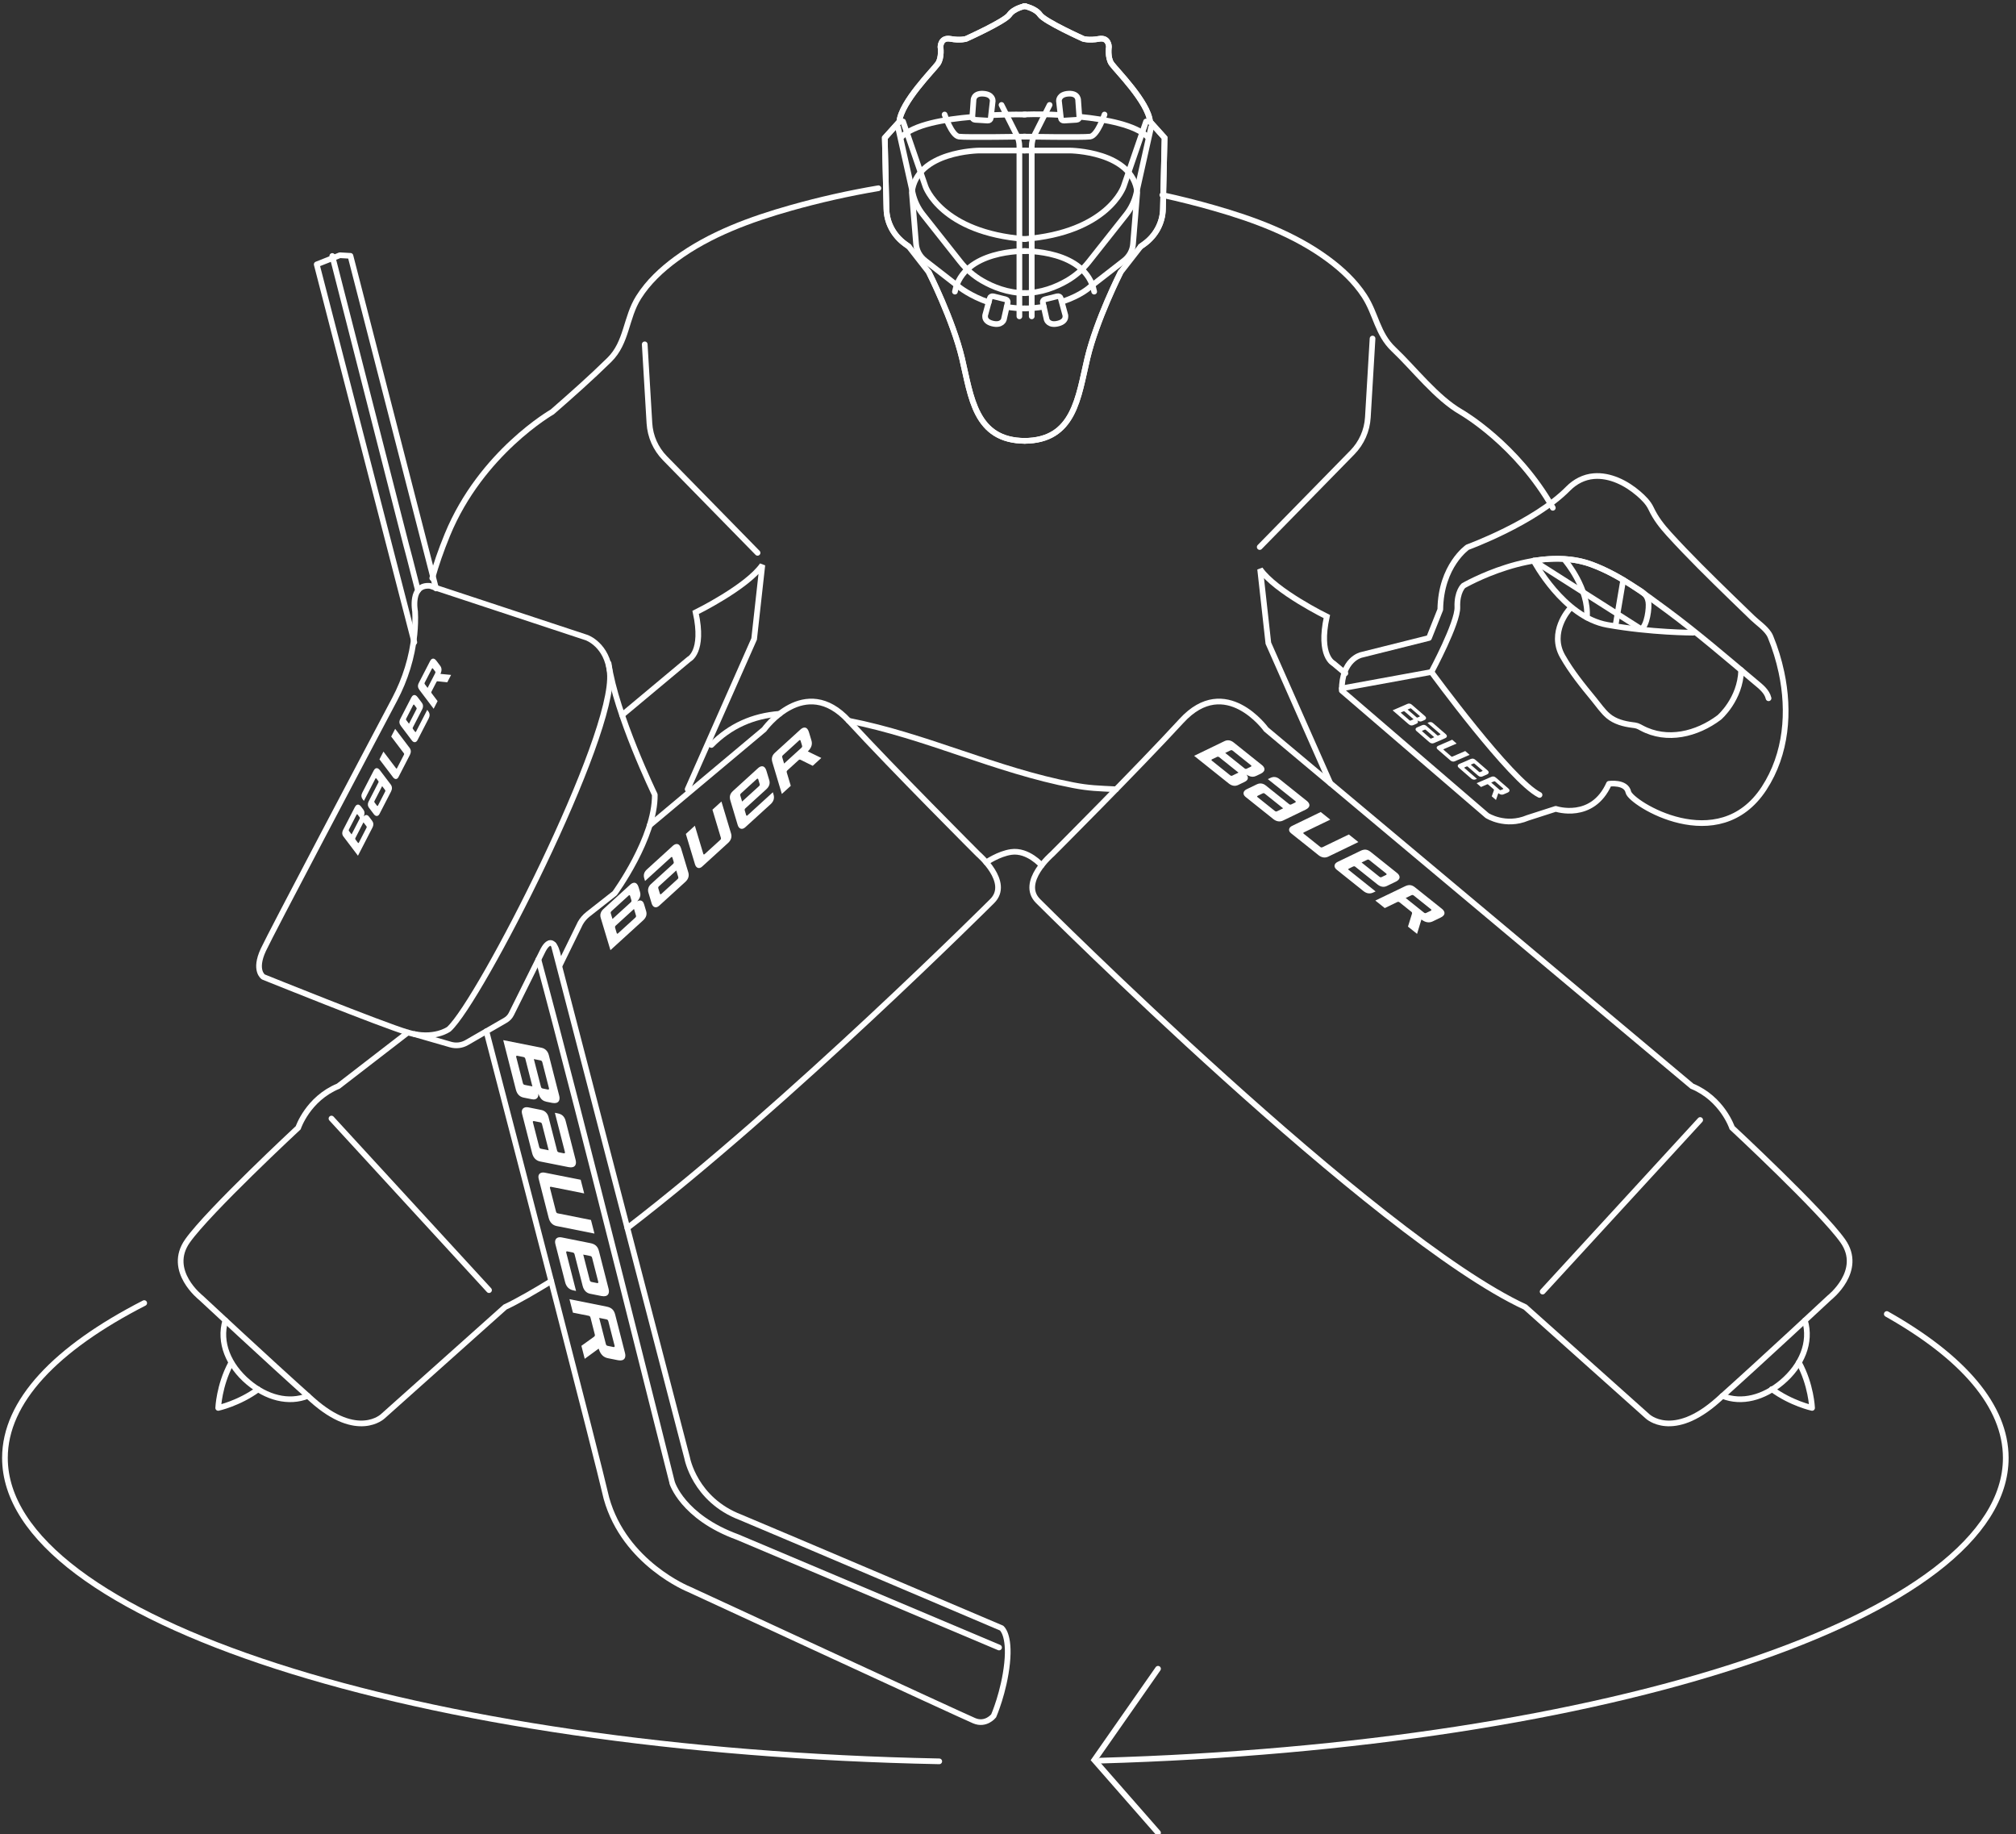 <?xml version="1.0" encoding="UTF-8"?>
<svg width="266px" height="242px" viewBox="0 0 266 242" version="1.1" xmlns="http://www.w3.org/2000/svg" xmlns:xlink="http://www.w3.org/1999/xlink">
    <rect x="0" y="0" width="266" height="242" fill="#333333" stroke="none"/>
    <!-- Generator: Sketch 53.2 (72643) - https://sketchapp.com -->
    <title>Goalie-Icon</title>
    <desc>Created with Sketch.</desc>
    <g id="Page-1" stroke="none" stroke-width="1" fill="none" fill-rule="evenodd">
        <g id="Goalie-Icon">
            <g id="Group-173">
                <path d="M135.132,58.161 C141.77,58.161 142.267,52.343 143.474,47.27 C144.681,42.197 147.856,35.917 147.856,35.917 L150.502,32.523 L150.963,32.193 C152.487,31.099 153.402,29.399 153.444,27.581 L153.661,18.182 L151.744,16.052 C151.496,13.448 147.236,9.22 146.668,8.408 C146.101,7.596 146.314,6.176 146.314,6.176 C146.314,6.176 146.314,4.89 145,5.127 C143.687,5.364 142.942,5.127 142.942,5.127 C142.942,5.127 137.83,2.828 137.227,1.948 C136.623,1.069 135.132,0.798 135.132,0.798 L135.275,0.798 C135.275,0.798 133.783,1.069 133.18,1.948 C132.576,2.828 127.465,5.127 127.465,5.127 C127.465,5.127 126.72,5.364 125.406,5.127 C124.093,4.89 124.093,6.176 124.093,6.176 C124.093,6.176 124.306,7.596 123.737,8.408 C123.17,9.22 118.91,13.448 118.662,16.052 L116.745,18.182 L116.962,27.581 C117.004,29.399 117.919,31.099 119.444,32.193 L119.904,32.523 L122.551,35.917 C122.551,35.917 125.726,42.197 126.933,47.27 C128.14,52.343 128.636,58.161 135.275,58.161" id="Stroke-1" stroke="#FFFFFF" stroke-width="0.75" stroke-linecap="round" stroke-linejoin="round"></path>
                <path d="M124.636,15.11 C124.636,15.11 125.567,17.896 126.531,18.023 C127.493,18.15 135.269,18.023 135.269,18.023" id="Stroke-3" stroke="#FFFFFF" stroke-width="0.75" stroke-linecap="round"></path>
                <path d="M128.293,15.423 C124.565,15.745 120.616,16.406 118.921,18.086" id="Stroke-5" stroke="#FFFFFF" stroke-width="0.75" stroke-linecap="round"></path>
                <path d="M135.268,15.11 C135.268,15.11 133.388,15.065 130.874,15.188" id="Stroke-7" stroke="#FFFFFF" stroke-width="0.75" stroke-linecap="round"></path>
                <path d="M119.153,16.028 L122.111,24.608 C122.111,24.608 124.171,30.686 135.268,31.541" id="Stroke-9" stroke="#FFFFFF" stroke-width="0.75" stroke-linecap="round" stroke-linejoin="round"></path>
                <path d="M132.829,40.486 C133.589,40.614 134.404,40.69 135.268,40.69" id="Stroke-11" stroke="#FFFFFF" stroke-width="0.75" stroke-linecap="round"></path>
                <path d="M135.268,19.859 L129.221,19.859 C129.221,19.859 120.914,19.922 120.316,25.399 L120.872,32.2 C120.941,33.053 121.374,33.841 122.071,34.382 L126.563,37.873 C126.563,37.873 128.008,39.051 130.45,39.884" id="Stroke-13" stroke="#FFFFFF" stroke-width="0.75" stroke-linecap="round"></path>
                <path d="M118.489,16.788 L120.436,25.501 C120.664,26.518 121.122,27.476 121.779,28.306 L126.714,34.544 C127.502,35.541 128.476,36.392 129.595,37.038 C130.984,37.841 132.969,38.664 135.268,38.664" id="Stroke-15" stroke="#FFFFFF" stroke-width="0.75" stroke-linecap="round"></path>
                <path d="M135.268,33.124 C135.268,33.124 127.094,32.902 125.997,38.474" id="Stroke-17" stroke="#FFFFFF" stroke-width="0.75" stroke-linecap="round"></path>
                <path d="M145.734,15.11 C145.734,15.11 144.803,17.896 143.84,18.023 C142.877,18.15 135.102,18.023 135.102,18.023" id="Stroke-19" stroke="#FFFFFF" stroke-width="0.75" stroke-linecap="round"></path>
                <path d="M142.417,15.399 C145.984,15.749 149.846,16.497 151.449,18.086" id="Stroke-21" stroke="#FFFFFF" stroke-width="0.75" stroke-linecap="round"></path>
                <path d="M135.102,15.11 C135.102,15.11 136.926,14.999 139.721,15.16" id="Stroke-23" stroke="#FFFFFF" stroke-width="0.75" stroke-linecap="round"></path>
                <path d="M151.217,16.028 L148.26,24.608 C148.26,24.608 146.199,30.686 135.103,31.541" id="Stroke-25" stroke="#FFFFFF" stroke-width="0.75" stroke-linecap="round" stroke-linejoin="round"></path>
                <path d="M137.717,40.456 C136.908,40.602 136.033,40.69 135.103,40.69" id="Stroke-27" stroke="#FFFFFF" stroke-width="0.75" stroke-linecap="round"></path>
                <path d="M135.102,19.859 L141.149,19.859 C141.149,19.859 149.456,19.922 150.053,25.399 L149.498,32.2 C149.428,33.053 148.995,33.841 148.299,34.382 L143.807,37.873 C143.807,37.873 142.706,38.929 140.263,39.762" id="Stroke-29" stroke="#FFFFFF" stroke-width="0.75" stroke-linecap="round"></path>
                <path d="M151.881,16.788 L149.934,25.501 C149.706,26.518 149.248,27.476 148.592,28.306 L143.656,34.544 C142.868,35.541 141.894,36.392 140.775,37.038 C139.386,37.841 137.402,38.664 135.103,38.664" id="Stroke-31" stroke="#FFFFFF" stroke-width="0.75" stroke-linecap="round"></path>
                <path d="M135.102,33.124 C135.102,33.124 143.275,32.902 144.372,38.474" id="Stroke-33" stroke="#FFFFFF" stroke-width="0.75" stroke-linecap="round"></path>
                <path d="M132.145,13.844 L134.142,17.811 C134.38,18.284 134.503,18.8 134.503,19.325 L134.503,41.736" id="Stroke-35" stroke="#FFFFFF" stroke-width="0.75" stroke-linecap="round"></path>
                <path d="M138.491,13.844 L136.493,17.811 C136.256,18.284 136.132,18.8 136.132,19.325 L136.132,41.736" id="Stroke-37" stroke="#FFFFFF" stroke-width="0.75" stroke-linecap="round"></path>
                <path d="M131.056,39.088 L132.685,39.493 C132.881,39.542 133.004,39.731 132.96,39.921 L132.452,42.166 C132.452,42.166 132.201,43.016 130.911,42.674 C129.621,42.333 130.041,41.391 130.041,41.391 L130.596,39.346 C130.649,39.153 130.856,39.038 131.056,39.088 Z" id="Stroke-39" stroke="#FFFFFF" stroke-width="0.75" stroke-linecap="round"></path>
                <path d="M139.498,39.088 L137.87,39.493 C137.673,39.542 137.551,39.731 137.594,39.921 L138.103,42.166 C138.103,42.166 138.354,43.016 139.644,42.674 C140.933,42.333 140.513,41.391 140.513,41.391 L139.958,39.346 C139.906,39.153 139.699,39.038 139.498,39.088 Z" id="Stroke-41" stroke="#FFFFFF" stroke-width="0.75" stroke-linecap="round"></path>
                <path d="M128.644,15.806 L130.323,15.91 C130.526,15.923 130.705,15.78 130.726,15.587 L130.985,13.303 C130.985,13.303 131.028,12.421 129.692,12.358 C128.356,12.296 128.442,13.315 128.442,13.315 L128.292,15.423 C128.278,15.621 128.436,15.793 128.644,15.806 Z" id="Stroke-43" stroke="#FFFFFF" stroke-width="0.75" stroke-linecap="round"></path>
                <path d="M142.062,15.806 L140.383,15.91 C140.179,15.923 140.001,15.78 139.98,15.587 L139.721,13.303 C139.721,13.303 139.678,12.421 141.014,12.358 C142.35,12.296 142.264,13.315 142.264,13.315 L142.414,15.423 C142.428,15.621 142.27,15.793 142.062,15.806 Z" id="Stroke-45" stroke="#FFFFFF" stroke-width="0.75" stroke-linecap="round"></path>
                <path d="M135.274,0.798 C135.274,0.798 133.783,1.069 133.179,1.948 C132.576,2.827 127.464,5.127 127.464,5.127 C127.464,5.127 126.719,5.364 125.406,5.127 C124.092,4.89 124.092,6.175 124.092,6.175 C124.092,6.175 124.305,7.596 123.737,8.408 C123.17,9.219 118.91,13.447 118.662,16.052 L116.745,18.182 L116.962,27.581 C117.003,29.399 117.919,31.098 119.443,32.193 L119.904,32.523" id="Stroke-47" stroke="#FFFFFF" stroke-width="0.75" stroke-linecap="round"></path>
                <path d="M122.551,35.917 C122.551,35.917 125.726,42.196 126.933,47.27 C128.14,52.343 128.636,58.161 135.275,58.161" id="Stroke-49" stroke="#FFFFFF" stroke-width="0.75" stroke-linecap="round"></path>
                <path d="M135.132,0.798 C135.132,0.798 136.623,1.069 137.227,1.948 C137.83,2.827 142.942,5.127 142.942,5.127 C142.942,5.127 143.687,5.364 145,5.127 C146.314,4.89 146.314,6.175 146.314,6.175 C146.314,6.175 146.101,7.596 146.668,8.408 C147.236,9.219 151.496,13.447 151.744,16.052 L153.661,18.182 L153.444,27.581 C153.402,29.399 152.487,31.098 150.963,32.193 L150.502,32.523" id="Stroke-51" stroke="#FFFFFF" stroke-width="0.75" stroke-linecap="round"></path>
                <path d="M147.855,35.917 C147.855,35.917 144.68,42.196 143.473,47.27 C142.266,52.343 141.769,58.161 135.131,58.161" id="Stroke-53" stroke="#FFFFFF" stroke-width="0.75" stroke-linecap="round"></path>
                <path d="M145.198,232.275 C212.213,230.355 264.65,213.209 264.65,192.34 C264.65,185.47 258.967,179.004 248.952,173.353" id="Stroke-55" stroke="#FFFFFF" stroke-width="0.75" stroke-linecap="round"></path>
                <path d="M19.029,171.909 C7.355,177.892 0.653,184.878 0.653,192.34 C0.653,213.605 55.098,231.003 123.929,232.368" id="Stroke-57" stroke="#FFFFFF" stroke-width="0.75" stroke-linecap="round"></path>
                <polyline id="Stroke-59" stroke="#FFFFFF" stroke-width="0.75" stroke-linecap="round" points="152.795 220.155 144.384 232.192 152.795 241.794"></polyline>
                <path d="M130.131,113.773 C130.131,113.773 131.765,112.632 133.427,112.399 C135.64,112.089 137.437,114.165 137.437,114.165" id="Stroke-61" stroke="#FFFFFF" stroke-width="0.75" stroke-linecap="round"></path>
                <path d="M82.082,94.339 L90.895,86.978 C90.895,86.978 92.935,86.022 91.787,80.793 C91.787,80.793 98.547,77.477 100.587,74.543 L99.503,84.3 L90.73,104.121" id="Stroke-63" stroke="#FFFFFF" stroke-width="0.75" stroke-linecap="round"></path>
                <path d="M115.898,24.833 C111.991,25.492 108.129,26.363 104.382,27.42 C99.083,28.916 93.667,30.883 89.192,34.173 C87.292,35.569 85.522,37.219 84.257,39.226 C82.551,41.935 82.743,45.17 80.392,47.481 C77.984,49.849 75.418,52.114 72.873,54.338 C72.873,54.338 63.499,59.695 59.035,70.535 C58.169,72.637 57.52,74.551 57.035,76.272" id="Stroke-65" stroke="#FFFFFF" stroke-width="0.75" stroke-linecap="round"></path>
                <path d="M204.885,66.993 C200.148,58.63 192.93,54.451 192.791,54.371 C189.506,52.481 186.617,48.668 183.88,46.08 C181.727,44.045 181.57,41.432 180.01,39.039 C178.754,37.112 177.035,35.52 175.193,34.164 C170.777,30.911 165.441,28.947 160.21,27.451 C157.969,26.809 155.682,26.232 153.365,25.727" id="Stroke-67" stroke="#FFFFFF" stroke-width="0.75" stroke-linecap="round"></path>
                <path d="M175.526,103.322 L167.351,84.851 L166.267,75.094 C168.307,78.028 175.067,81.343 175.067,81.343 C173.92,86.572 175.96,87.529 175.96,87.529 L177.514,88.827" id="Stroke-69" stroke="#FFFFFF" stroke-width="0.75" stroke-linecap="round"></path>
                <path d="M111.979,95.086 C122.25,97.096 131.333,101.623 141.613,103.591 C143.744,104 144.925,104.008 147.265,104.128" id="Stroke-71" stroke="#FFFFFF" stroke-width="0.75" stroke-linecap="round"></path>
                <path d="M93.869,98.282 C96.33,95.783 99.332,94.438 102.87,94.169" id="Stroke-73" stroke="#FFFFFF" stroke-width="0.75" stroke-linecap="round"></path>
                <path d="M233.78,183.262 C236.345,185.148 239.093,185.743 239.093,185.743 C239.093,185.743 238.979,182.703 237.352,179.742" id="Stroke-75" stroke="#FFFFFF" stroke-width="0.75" stroke-linecap="round" stroke-linejoin="round"></path>
                <path d="M227.273,184.157 C229.799,185.173 232.712,184.395 235.134,182.343 C237.735,180.136 239.01,177.097 238.15,174.203" id="Stroke-77" stroke="#FFFFFF" stroke-width="0.75" stroke-linecap="round"></path>
                <path d="M136.966,118.871 C136.966,118.871 181.285,163.19 201.244,172.436 L217.378,186.848 C217.378,186.848 220.694,190.036 226.688,184.68 C232.682,179.323 241.355,171.225 241.355,171.225 C241.355,171.225 245.945,167.653 243.14,163.7 C240.334,159.746 228.537,148.778 228.537,148.778 C228.537,148.778 227.262,144.952 223.244,143.294 L167.065,96.233 C167.065,96.233 161.708,88.772 155.905,95.085 C150.103,101.398 138.816,112.685 138.816,112.685 C138.816,112.685 134.479,116.384 136.966,118.871 Z" id="Stroke-79" stroke="#FFFFFF" stroke-width="0.75" stroke-linecap="round"></path>
                <path d="M34.056,183.296 C31.505,185.155 28.791,185.743 28.791,185.743 C28.791,185.743 28.901,182.816 30.442,179.908" id="Stroke-81" stroke="#FFFFFF" stroke-width="0.75" stroke-linecap="round" stroke-linejoin="round"></path>
                <path d="M40.611,184.157 C38.085,185.173 35.172,184.395 32.75,182.343 C30.149,180.137 28.874,177.097 29.734,174.204" id="Stroke-83" stroke="#FFFFFF" stroke-width="0.75" stroke-linecap="round"></path>
                <path d="M72.73,169.015 C70.792,170.209 68.286,171.674 66.64,172.437 L50.506,186.848 C50.506,186.848 47.191,190.036 41.197,184.68 C35.203,179.324 26.53,171.225 26.53,171.225 C26.53,171.225 21.939,167.654 24.745,163.701 C27.55,159.746 39.347,148.779 39.347,148.779 C39.347,148.779 40.623,144.953 44.64,143.295 L53.812,136.216" id="Stroke-85" stroke="#FFFFFF" stroke-width="0.75" stroke-linecap="round"></path>
                <path d="M85.719,108.885 L100.821,96.234 C100.821,96.234 106.177,88.772 111.98,95.085 C117.782,101.398 129.07,112.686 129.07,112.686 C129.07,112.686 133.407,116.385 130.919,118.871 C130.919,118.871 104.019,145.71 82.775,162.004" id="Stroke-87" stroke="#FFFFFF" stroke-width="0.75" stroke-linecap="round"></path>
                <path d="M73.06,124.651 L90.66,192.324 C90.66,192.324 91.639,197.851 97.698,200.168 C103.551,202.617 132.153,214.787 132.153,214.787 C132.153,214.787 133.276,215.626 132.881,219.416 C132.487,223.206 131.108,226.363 131.108,226.363 C131.108,226.363 130.097,227.662 128.543,227.012 C126.989,226.363 90.904,209.671 90.904,209.671 C90.904,209.671 82.425,206.283 80.017,197.667 C78.573,191.444 69.419,156.194 64.174,136.051" id="Stroke-89" stroke="#FFFFFF" stroke-width="0.75" stroke-linecap="round" stroke-linejoin="round"></path>
                <path d="M54.667,84.73 C48.907,62.448 41.789,34.88 41.789,34.88 L44.844,33.673 L46.239,33.753 L57.53,77.634" id="Stroke-91" stroke="#FFFFFF" stroke-width="0.75" stroke-linecap="round" stroke-linejoin="round"></path>
                <path d="M71.039,126.587 C76.506,146.725 88.655,195.556 88.675,195.587 C88.675,195.587 90.031,200.115 97.298,202.775 L131.819,217.35" id="Stroke-93" stroke="#FFFFFF" stroke-width="0.75" stroke-linecap="round"></path>
                <path d="M43.843,33.769 C44.683,37.053 45.522,40.337 46.362,43.621 C48.395,51.575 50.428,59.53 52.461,67.485 C54.961,77.265 52.649,68.124 55.149,77.904" id="Stroke-95" stroke="#FFFFFF" stroke-width="0.75" stroke-linecap="round"></path>
                <path d="M54.667,136.427 L59.45,137.805 C60.167,138.012 60.937,137.918 61.582,137.547 L66.693,134.597 C67.026,134.405 67.295,134.119 67.466,133.776 L71.584,125.492 C71.584,125.492 73.102,122.091 73.867,127.32 L76.569,121.793 C76.827,121.338 77.172,120.936 77.584,120.614 L81.104,117.85 C81.104,117.85 86.462,110.517 86.397,104.843 C86.397,104.843 81.28,94.288 80.3,87.513" id="Stroke-97" stroke="#FFFFFF" stroke-width="0.75" stroke-linecap="round" stroke-linejoin="round"></path>
                <path d="M56.745,77.295 L77.406,84.118 C77.406,84.118 80.125,85.064 80.467,88.773 C81.232,97.063 63.313,132.072 59.232,135.77 C59.232,135.77 57.256,137.237 53.812,136.216 C50.368,135.196 34.745,128.883 34.745,128.883 C34.745,128.883 33.47,128.054 34.745,125.312 C35.824,122.994 48.253,99.478 52.068,92.267 C53.474,89.609 54.376,86.711 54.682,83.72 C54.781,82.743 54.823,81.713 54.768,80.674 C54.768,80.674 54.067,77.04 56.745,77.295 Z" id="Stroke-99" stroke="#FFFFFF" stroke-width="0.75" stroke-linecap="round"></path>
                <path d="M213.16,82.517 L214.177,76.501" id="Stroke-101" stroke="#FFFFFF" stroke-width="0.75" stroke-linecap="round"></path>
                <path d="M206.536,73.967 C206.536,73.967 209.694,77.672 209.382,81.473" id="Stroke-103" stroke="#FFFFFF" stroke-width="0.75" stroke-linecap="round"></path>
                <path d="M202.358,73.967 L202.796,73.91 C205.165,73.57 207.679,73.614 209.986,74.465 C212.005,75.208 213.887,76.27 215.682,77.447 C216.63,78.07 217.323,78.327 217.495,79.394 C217.626,80.205 217.325,82.525 216.556,83.002 L202.358,73.967 Z M233.395,83.607 C232.879,82.81 231.892,82.143 231.248,81.524 C230.308,80.621 229.372,79.714 228.438,78.804 C225.654,76.091 222.864,73.365 220.246,70.489 C219.267,69.415 218.464,68.392 217.845,67.075 C217.484,66.305 216.828,65.66 216.183,65.108 C214.586,63.737 212.449,62.639 210.29,62.816 C208.993,62.922 207.824,63.533 206.916,64.453 C202.442,68.989 193.636,72.192 193.636,72.192 C193.636,72.192 190.114,74.61 190.039,80.418 L188.547,84.165 L179.606,86.403 C179.606,86.403 177.019,86.958 177.039,91.111 L196.218,107.596 C196.218,107.596 198.622,109.138 201.567,107.901 L205.275,106.707 C205.275,106.707 210.101,108.323 212.297,103.402 C212.297,103.402 214.551,103.084 214.854,104.506 C215.156,105.928 226.748,113.231 232.767,103.993 C235.719,99.462 236.161,93.874 235.05,88.683 C234.709,87.082 234.225,85.511 233.602,83.997 C233.547,83.863 233.477,83.734 233.395,83.607 Z" id="Stroke-105" stroke="#FFFFFF" stroke-width="0.75" stroke-linecap="round" stroke-linejoin="round"></path>
                <path d="M233.351,92.12 C233.127,91.186 232.308,90.571 231.599,89.976 C227.773,86.765 223.995,83.509 219.976,80.533 C216.896,78.252 213.614,75.801 209.986,74.464 C202.604,71.745 193.091,77.27 193.091,77.27 C193.091,77.27 192.217,78.051 192.291,80.099 C192.367,82.147 188.867,88.654 188.867,88.654" id="Stroke-107" stroke="#FFFFFF" stroke-width="0.75" stroke-linecap="round"></path>
                <path d="M202.358,73.967 C202.358,73.967 206.269,81.406 212.087,82.44 C217.904,83.474 223.397,83.468 223.397,83.468" id="Stroke-109" stroke="#FFFFFF" stroke-width="0.75" stroke-linecap="round"></path>
                <path d="M229.741,88.404 C229.631,92.272 226.848,94.65 226.848,94.65 C223.917,96.858 219.97,97.858 216.586,96.035 C216.398,95.936 216.214,95.826 216.012,95.76 C215.813,95.695 215.602,95.672 215.394,95.647 C214.269,95.505 213.082,95.2 212.197,94.451 C211.485,93.85 210.9,92.983 210.307,92.263 C208.822,90.463 207.322,88.609 206.167,86.573 C204.367,83.406 207.028,80.427 207.028,80.427" id="Stroke-111" stroke="#FFFFFF" stroke-width="0.75" stroke-linecap="round"></path>
                <path d="M177.042,90.815 L188.867,88.655 C188.867,88.655 199.345,102.995 203.134,104.872" id="Stroke-113" stroke="#FFFFFF" stroke-width="0.75" stroke-linecap="round"></path>
                <path d="M203.54,170.396 L224.328,147.758" id="Stroke-115" stroke="#FFFFFF" stroke-width="0.75" stroke-linecap="round"></path>
                <path d="M64.525,170.204 L43.736,147.566" id="Stroke-117" stroke="#FFFFFF" stroke-width="0.75" stroke-linecap="round"></path>
                <path d="M179.228,111.092 L175.247,113.016 C174.832,113.214 174.38,113.148 173.969,112.82 L170.34,109.922 C169.924,109.59 170.05,109.17 170.474,108.96 L174.261,107.126 L175.52,108.132 L172.036,109.814 C171.944,109.861 171.941,109.931 172.014,109.989 L174.186,111.724 C174.314,111.826 174.396,111.818 174.505,111.763 L177.973,110.09 L179.228,111.092 Z" id="Stroke-119" fill="#FFFFFF" fill-rule="nonzero"></path>
                <path d="M182.892,115.425 L182.297,115.711 C182.196,115.759 182.111,115.751 182.006,115.667 L179.65,113.786 L180.386,113.431 C180.493,113.38 180.579,113.385 180.689,113.473 L182.907,115.244 C182.994,115.313 182.956,115.396 182.892,115.425 Z M184.329,115.167 L180.843,112.383 C180.396,112.025 179.999,112.01 179.511,112.25 L176.507,113.697 C175.993,113.941 175.943,114.396 176.367,114.735 L179.901,117.558 C180.309,117.884 180.757,117.961 181.216,117.736 L181.502,117.603 L177.951,114.767 C177.875,114.707 177.887,114.635 177.977,114.591 L178.527,114.325 C178.659,114.26 178.747,114.285 178.839,114.359 L181.754,116.686 C182.212,117.052 182.645,117.052 182.98,116.889 L184.188,116.306 C184.37,116.214 184.476,116.128 184.558,116.026 C184.77,115.76 184.665,115.436 184.329,115.167 Z" id="Stroke-121" fill="#FFFFFF" fill-rule="nonzero"></path>
                <path d="M190.113,121.038 C190.295,120.946 190.402,120.86 190.483,120.758 C190.695,120.492 190.591,120.167 190.254,119.898 L186.703,117.062 C186.256,116.705 185.859,116.69 185.371,116.929 L181.467,118.808 L182.712,119.802 L184.347,119.011 C184.476,118.948 184.564,118.967 184.662,119.044 L186.21,120.281 C186.307,120.359 186.335,120.429 186.299,120.555 L185.774,122.246 L186.973,123.204 L187.546,121.311 L187.64,121.375 C188.14,121.72 188.606,121.764 189.041,121.555 L190.113,121.038 Z M188.798,120.141 L188.179,120.438 C188.063,120.493 187.98,120.474 187.879,120.393 L185.472,118.471 L186.23,118.106 C186.347,118.049 186.435,118.061 186.55,118.152 L188.812,119.96 C188.899,120.029 188.862,120.112 188.798,120.141 Z" id="Stroke-123" fill="#FFFFFF" fill-rule="nonzero"></path>
                <path d="M168.504,107.026 C168.413,107.071 168.322,107.079 168.207,106.987 L165.916,105.157 C165.862,105.114 165.848,105.034 165.946,104.987 L166.59,104.675 C166.708,104.616 166.793,104.634 166.895,104.715 L169.305,106.639 L168.504,107.026 Z M172.431,105.664 L168.83,102.788 C168.437,102.474 168.033,102.418 167.586,102.644 L167.284,102.788 L170.913,105.684 C171.003,105.756 170.98,105.831 170.896,105.872 L170.394,106.115 C170.267,106.177 170.185,106.16 170.084,106.08 L166.989,103.608 C166.659,103.344 166.233,103.278 165.843,103.469 L164.486,104.123 C163.999,104.361 163.935,104.806 164.348,105.136 L168.011,108.062 C168.411,108.38 168.865,108.456 169.287,108.255 L172.291,106.803 C172.473,106.71 172.579,106.625 172.661,106.523 C172.873,106.256 172.768,105.933 172.431,105.664 Z" id="Stroke-125" fill="#FFFFFF" fill-rule="nonzero"></path>
                <path d="M165.04,101.147 L164.507,101.405 C164.393,101.457 164.314,101.451 164.204,101.362 L161.661,99.332 L162.352,98.997 C162.459,98.945 162.552,98.957 162.651,99.037 L165.059,100.959 C165.153,101.034 165.118,101.109 165.04,101.147 Z M162.607,102.318 C162.498,102.373 162.413,102.36 162.307,102.275 L159.894,100.348 C159.814,100.284 159.842,100.21 159.916,100.174 L160.571,99.86 C160.675,99.81 160.77,99.819 160.872,99.899 L163.413,101.929 L162.607,102.318 Z M166.501,100.928 L162.758,97.939 C162.427,97.675 161.996,97.564 161.566,97.774 L157.558,99.713 L162.119,103.356 C162.567,103.714 162.989,103.743 163.381,103.556 L164.204,103.16 C164.343,103.093 164.46,103.023 164.54,102.922 C164.725,102.691 164.664,102.419 164.466,102.187 C164.466,102.187 164.617,102.287 164.761,102.352 C165.111,102.514 165.411,102.521 165.76,102.356 L166.36,102.068 C166.542,101.975 166.648,101.89 166.73,101.788 C166.942,101.522 166.838,101.197 166.501,100.928 Z" id="Stroke-127" fill="#FFFFFF" fill-rule="nonzero"></path>
                <path d="M95.189,105.74 L96.462,109.974 C96.593,110.415 96.458,110.85 96.069,111.204 L92.635,114.332 C92.242,114.691 91.847,114.501 91.707,114.049 L90.492,110.019 L91.682,108.934 L92.795,112.641 C92.827,112.74 92.896,112.752 92.965,112.689 L95.02,110.817 C95.141,110.707 95.146,110.626 95.11,110.508 L94.002,106.822 L95.189,105.74 Z" id="Stroke-129" fill="#FFFFFF" fill-rule="nonzero"></path>
                <path d="M100.045,102.802 L100.233,103.435 C100.266,103.542 100.243,103.625 100.144,103.716 L97.915,105.746 L97.682,104.963 C97.648,104.849 97.667,104.764 97.77,104.671 L99.868,102.759 C99.95,102.684 100.025,102.734 100.045,102.802 Z M100.015,101.343 L96.718,104.347 C96.294,104.733 96.218,105.122 96.377,105.642 L97.334,108.836 C97.493,109.383 97.936,109.504 98.336,109.138 L101.681,106.091 C102.066,105.74 102.213,105.31 102.063,104.821 L101.977,104.517 L98.617,107.579 C98.546,107.644 98.478,107.62 98.447,107.525 L98.272,106.94 C98.229,106.8 98.267,106.716 98.355,106.636 L101.111,104.124 C101.545,103.729 101.612,103.302 101.504,102.946 L101.118,101.661 C101.056,101.467 100.988,101.348 100.9,101.252 C100.671,101 100.334,101.052 100.015,101.343 Z" id="Stroke-131" fill="#FFFFFF" fill-rule="nonzero"></path>
                <path d="M106.724,96.554 C106.662,96.36 106.593,96.241 106.505,96.145 C106.275,95.893 105.939,95.946 105.62,96.236 L102.26,99.296 C101.838,99.682 101.76,100.071 101.919,100.591 L103.16,104.742 L104.338,103.669 L103.816,101.929 C103.772,101.792 103.805,101.708 103.897,101.624 L105.362,100.29 C105.454,100.205 105.528,100.189 105.647,100.245 L107.234,101.03 L108.368,99.995 L106.588,99.133 L106.668,99.05 C107.087,98.61 107.204,98.156 107.066,97.694 L106.724,96.554 Z M105.63,97.712 L105.828,98.37 C105.862,98.492 105.831,98.572 105.736,98.659 L103.457,100.733 L103.218,99.928 C103.18,99.803 103.204,99.718 103.314,99.619 L105.454,97.669 C105.537,97.594 105.612,97.644 105.63,97.712 Z" id="Stroke-133" fill="#FFFFFF" fill-rule="nonzero"></path>
                <path d="M89.487,115.691 C89.516,115.787 89.51,115.879 89.401,115.978 L87.234,117.953 C87.183,117.999 87.101,118.001 87.071,117.896 L86.864,117.212 C86.824,117.085 86.855,117.004 86.951,116.916 L89.23,114.839 L89.487,115.691 Z M88.759,111.599 L85.353,114.702 C84.98,115.042 84.862,115.431 85.014,115.908 L85.109,116.229 L88.54,113.101 C88.626,113.023 88.696,113.059 88.723,113.147 L88.884,113.682 C88.925,113.816 88.896,113.895 88.8,113.982 L85.873,116.649 C85.56,116.934 85.428,117.344 85.555,117.76 L85.987,119.202 C86.146,119.721 86.576,119.854 86.966,119.498 L90.431,116.34 C90.809,115.996 90.956,115.56 90.824,115.111 L89.862,111.916 C89.799,111.721 89.731,111.603 89.643,111.507 C89.414,111.255 89.078,111.308 88.759,111.599 Z" id="Stroke-135" fill="#FFFFFF" fill-rule="nonzero"></path>
                <path d="M83.136,118.187 L83.307,118.754 C83.341,118.874 83.323,118.951 83.217,119.046 L80.813,121.238 L80.59,120.503 C80.556,120.39 80.582,120.299 80.677,120.213 L82.953,118.139 C83.043,118.058 83.112,118.104 83.136,118.187 Z M83.91,120.773 C83.947,120.891 83.921,120.972 83.821,121.063 L81.537,123.144 C81.463,123.211 81.394,123.173 81.37,123.094 L81.162,122.398 C81.129,122.288 81.154,122.194 81.249,122.107 L83.653,119.917 L83.91,120.773 Z M83.151,116.71 L79.61,119.936 C79.296,120.221 79.118,120.629 79.26,121.087 L80.543,125.351 L84.859,121.418 C85.283,121.032 85.377,120.621 85.255,120.205 L84.993,119.329 C84.948,119.182 84.899,119.055 84.811,118.959 C84.612,118.742 84.333,118.759 84.073,118.917 C84.073,118.917 84.196,118.783 84.282,118.653 C84.497,118.331 84.552,118.037 84.445,117.666 L84.253,117.028 C84.191,116.834 84.123,116.715 84.035,116.619 C83.806,116.367 83.469,116.419 83.151,116.71 Z" id="Stroke-137" fill="#FFFFFF" fill-rule="nonzero"></path>
                <path d="M78.435,162.742 L73.436,161.746 C72.917,161.641 72.547,161.267 72.397,160.679 L71.071,155.494 C70.918,154.899 71.326,154.6 71.862,154.702 L76.62,155.643 L77.08,157.444 L72.706,156.571 C72.588,156.55 72.537,156.613 72.564,156.718 L73.358,159.821 C73.404,160.006 73.486,160.054 73.624,160.081 L77.976,160.948 L78.435,162.742 Z" id="Stroke-139" fill="#FFFFFF" fill-rule="nonzero"></path>
                <path d="M78.799,169.273 L78.053,169.123 C77.926,169.097 77.854,169.03 77.816,168.879 L76.954,165.512 L77.878,165.698 C78.012,165.724 78.088,165.791 78.128,165.947 L78.939,169.117 C78.97,169.24 78.879,169.291 78.799,169.273 Z M80.3,170.032 L79.027,165.05 C78.862,164.411 78.508,164.122 77.893,164.003 L74.124,163.25 C73.482,163.116 73.119,163.5 73.274,164.106 L74.566,169.158 C74.715,169.742 75.073,170.123 75.653,170.235 L76.008,170.312 L74.709,165.236 C74.682,165.127 74.742,165.071 74.856,165.092 L75.547,165.229 C75.712,165.261 75.777,165.345 75.811,165.477 L76.876,169.643 C77.044,170.298 77.442,170.598 77.863,170.68 L79.379,170.983 C79.611,171.024 79.769,171.019 79.914,170.982 C80.295,170.884 80.423,170.514 80.3,170.032 Z" id="Stroke-141" fill="#FFFFFF" fill-rule="nonzero"></path>
                <path d="M81.545,179.451 C81.776,179.492 81.935,179.487 82.08,179.45 C82.46,179.352 82.589,178.981 82.466,178.5 L81.168,173.425 C81.004,172.786 80.649,172.497 80.035,172.378 L75.138,171.394 L75.593,173.174 L77.648,173.582 C77.81,173.613 77.877,173.691 77.913,173.831 L78.479,176.044 C78.515,176.183 78.492,176.266 78.371,176.357 L76.713,177.549 L77.151,179.264 L78.993,177.919 L79.035,178.044 C79.256,178.709 79.654,179.073 80.199,179.181 L81.545,179.451 Z M80.957,177.712 L80.182,177.555 C80.038,177.526 79.975,177.451 79.938,177.305 L79.058,173.866 L80.008,174.057 C80.155,174.086 80.228,174.158 80.27,174.321 L81.097,177.555 C81.128,177.68 81.037,177.73 80.957,177.712 Z" id="Stroke-143" fill="#FFFFFF" fill-rule="nonzero"></path>
                <path d="M71.391,151.553 C71.277,151.532 71.187,151.476 71.146,151.311 L70.308,148.036 C70.288,147.959 70.33,147.875 70.454,147.901 L71.262,148.061 C71.412,148.088 71.479,148.163 71.516,148.309 L72.397,151.752 L71.391,151.553 Z M75.951,153.027 L74.634,147.88 C74.491,147.317 74.159,146.986 73.59,146.883 L73.212,146.806 L74.539,151.99 C74.573,152.12 74.498,152.172 74.394,152.152 L73.762,152.027 C73.603,151.995 73.538,151.923 73.502,151.78 L72.371,147.356 C72.25,146.885 71.904,146.527 71.412,146.432 L69.71,146.091 C69.097,145.972 68.729,146.338 68.88,146.928 L70.219,152.163 C70.366,152.735 70.731,153.119 71.258,153.228 L75.031,153.977 C75.263,154.018 75.42,154.013 75.566,153.976 C75.946,153.878 76.074,153.508 75.951,153.027 Z" id="Stroke-145" fill="#FFFFFF" fill-rule="nonzero"></path>
                <path d="M72.287,143.738 L71.617,143.605 C71.476,143.574 71.409,143.514 71.368,143.355 L70.439,139.721 L71.308,139.893 C71.441,139.919 71.518,139.995 71.556,140.137 L72.434,143.577 C72.47,143.713 72.385,143.758 72.287,143.738 Z M69.235,143.126 C69.097,143.1 69.028,143.03 68.989,142.878 L68.107,139.429 C68.078,139.316 68.155,139.266 68.248,139.285 L69.069,139.45 C69.199,139.476 69.281,139.551 69.318,139.696 L70.247,143.327 L69.235,143.126 Z M73.783,144.551 L72.415,139.201 C72.294,138.729 71.975,138.327 71.433,138.223 L66.398,137.222 L68.065,143.743 C68.229,144.384 68.598,144.702 69.088,144.803 L70.12,145.01 C70.294,145.044 70.45,145.062 70.595,145.024 C70.925,144.94 71.058,144.647 71.037,144.296 C71.037,144.296 71.107,144.494 71.193,144.653 C71.404,145.045 71.675,145.26 72.109,145.351 L72.862,145.502 C73.094,145.543 73.252,145.538 73.397,145.501 C73.777,145.404 73.906,145.032 73.783,144.551 Z" id="Stroke-147" fill="#FFFFFF" fill-rule="nonzero"></path>
                <path d="M52.141,96.152 L54.044,98.664 C54.241,98.925 54.258,99.25 54.086,99.583 L52.571,102.526 C52.397,102.863 52.086,102.834 51.88,102.567 L50.067,100.178 L50.593,99.157 L52.257,101.357 C52.303,101.414 52.352,101.406 52.383,101.347 L53.29,99.586 C53.344,99.482 53.327,99.426 53.273,99.357 L51.617,97.169 L52.141,96.152 Z" id="Stroke-149" fill="#FFFFFF" fill-rule="nonzero"></path>
                <path d="M54.654,92.983 L54.937,93.359 C54.986,93.422 54.992,93.483 54.948,93.568 L53.964,95.479 L53.613,95.014 C53.562,94.946 53.553,94.885 53.599,94.796 L54.526,92.998 C54.562,92.928 54.625,92.942 54.654,92.983 Z M54.272,92.016 L52.816,94.842 C52.629,95.205 52.675,95.483 52.911,95.791 L54.343,97.687 C54.586,98.012 54.911,97.983 55.088,97.64 L56.564,94.774 C56.735,94.443 56.725,94.119 56.504,93.83 L56.372,93.649 L54.888,96.528 C54.857,96.589 54.804,96.591 54.761,96.535 L54.499,96.188 C54.434,96.105 54.439,96.04 54.478,95.964 L55.695,93.601 C55.886,93.23 55.826,92.927 55.665,92.716 L55.089,91.954 C54.998,91.839 54.924,91.777 54.841,91.735 C54.625,91.624 54.413,91.742 54.272,92.016 Z" id="Stroke-151" fill="#FFFFFF" fill-rule="nonzero"></path>
                <path d="M57.563,87.149 C57.473,87.035 57.398,86.973 57.316,86.93 C57.099,86.819 56.887,86.938 56.747,87.211 L55.263,90.09 C55.077,90.453 55.123,90.732 55.358,91.04 L57.218,93.504 L57.738,92.495 L56.956,91.462 C56.893,91.381 56.894,91.317 56.935,91.238 L57.582,89.983 C57.623,89.903 57.667,89.875 57.76,89.882 L59.016,90.012 L59.517,89.039 L58.114,88.905 L58.146,88.83 C58.316,88.432 58.282,88.1 58.075,87.826 L57.563,87.149 Z M57.121,88.194 L57.416,88.585 C57.469,88.658 57.468,88.718 57.426,88.801 L56.42,90.753 L56.059,90.274 C56.003,90.2 56,90.137 56.046,90.045 L56.993,88.209 C57.029,88.139 57.091,88.153 57.121,88.194 Z" id="Stroke-153" fill="#FFFFFF" fill-rule="nonzero"></path>
                <path d="M50.806,104.216 C50.849,104.273 50.867,104.336 50.819,104.429 L49.864,106.286 C49.84,106.33 49.785,106.352 49.739,106.289 L49.431,105.883 C49.373,105.809 49.373,105.747 49.416,105.665 L50.422,103.711 L50.806,104.216 Z M49.303,101.663 L47.798,104.583 C47.633,104.903 47.651,105.192 47.871,105.472 L48.014,105.663 L49.529,102.721 C49.568,102.648 49.623,102.654 49.663,102.707 L49.904,103.024 C49.965,103.104 49.965,103.163 49.922,103.244 L48.63,105.754 C48.492,106.022 48.505,106.329 48.694,106.575 L49.34,107.431 C49.575,107.738 49.895,107.72 50.069,107.385 L51.599,104.415 C51.764,104.091 51.754,103.763 51.554,103.496 L50.118,101.601 C50.028,101.487 49.953,101.424 49.87,101.382 C49.654,101.271 49.444,101.39 49.303,101.663 Z" id="Stroke-155" fill="#FFFFFF" fill-rule="nonzero"></path>
                <path d="M47.183,107.461 L47.438,107.797 C47.491,107.87 47.497,107.925 47.451,108.015 L46.389,110.077 L46.058,109.641 C46.006,109.574 46.002,109.507 46.043,109.426 L47.049,107.475 C47.088,107.398 47.146,107.412 47.183,107.461 Z M48.342,108.997 C48.396,109.065 48.399,109.126 48.355,109.212 L47.347,111.169 C47.314,111.233 47.258,111.225 47.223,111.178 L46.911,110.764 C46.862,110.699 46.854,110.63 46.897,110.548 L47.957,108.488 L48.342,108.997 Z M46.826,106.471 L45.261,109.506 C45.123,109.774 45.106,110.091 45.314,110.362 L47.231,112.891 L49.137,109.191 C49.324,108.828 49.285,108.53 49.099,108.282 L48.707,107.762 C48.641,107.675 48.576,107.603 48.494,107.561 C48.306,107.465 48.124,107.545 47.99,107.716 C47.99,107.716 48.038,107.596 48.065,107.487 C48.128,107.219 48.091,107.009 47.927,106.788 L47.641,106.409 C47.551,106.295 47.476,106.232 47.394,106.19 C47.178,106.079 46.966,106.198 46.826,106.471 Z" id="Stroke-157" fill="#FFFFFF" fill-rule="nonzero"></path>
                <path d="M85.068,45.428 L85.688,55.84 C85.792,57.572 86.517,59.209 87.731,60.449 L99.956,72.934" id="Stroke-159" stroke="#FFFFFF" stroke-width="0.75" stroke-linecap="round"></path>
                <path d="M181.1,44.663 L180.48,55.075 C180.376,56.807 179.651,58.444 178.437,59.684 L166.212,72.169" id="Stroke-161" stroke="#FFFFFF" stroke-width="0.75" stroke-linecap="round"></path>
                <path d="M193.91,99.585 L191.965,100.429 C191.763,100.516 191.548,100.476 191.357,100.311 L189.676,98.851 C189.482,98.684 189.551,98.485 189.758,98.394 L191.608,97.588 L192.191,98.095 L190.489,98.833 C190.444,98.853 190.441,98.887 190.475,98.916 L191.482,99.79 C191.542,99.841 191.581,99.839 191.635,99.815 L193.328,99.081 L193.91,99.585 Z" id="Stroke-163" fill="#FFFFFF" fill-rule="nonzero"></path>
                <path d="M195.581,101.732 L195.29,101.857 C195.241,101.879 195.2,101.873 195.152,101.831 L194.06,100.883 L194.42,100.728 C194.472,100.706 194.514,100.71 194.563,100.754 L195.592,101.646 C195.632,101.681 195.612,101.719 195.581,101.732 Z M196.274,101.636 L194.659,100.235 C194.451,100.055 194.262,100.04 194.023,100.145 L192.556,100.78 C192.305,100.887 192.271,101.104 192.469,101.274 L194.106,102.696 C194.296,102.86 194.509,102.905 194.733,102.806 L194.873,102.749 L193.227,101.32 C193.191,101.291 193.199,101.256 193.243,101.237 L193.512,101.12 C193.575,101.092 193.617,101.105 193.66,101.143 L195.012,102.314 C195.224,102.499 195.432,102.507 195.595,102.435 L196.185,102.18 C196.273,102.139 196.326,102.1 196.367,102.053 C196.475,101.929 196.431,101.772 196.274,101.636 Z" id="Stroke-165" fill="#FFFFFF" fill-rule="nonzero"></path>
                <path d="M198.931,104.562 C199.02,104.521 199.073,104.482 199.114,104.435 C199.22,104.312 199.177,104.154 199.02,104.019 L197.375,102.591 C197.167,102.411 196.977,102.396 196.739,102.501 L194.832,103.325 L195.41,103.826 L196.208,103.479 C196.272,103.451 196.312,103.461 196.358,103.5 L197.077,104.123 C197.12,104.163 197.132,104.196 197.113,104.256 L196.828,105.056 L197.385,105.539 L197.696,104.643 L197.739,104.675 C197.972,104.85 198.196,104.88 198.407,104.789 L198.931,104.562 Z M198.319,104.106 L198.016,104.237 C197.959,104.261 197.919,104.25 197.873,104.209 L196.757,103.242 L197.127,103.082 C197.185,103.057 197.226,103.064 197.28,103.11 L198.328,104.02 C198.369,104.055 198.35,104.094 198.319,104.106 Z" id="Stroke-167" fill="#FFFFFF" fill-rule="nonzero"></path>
                <path d="M188.851,97.428 C188.807,97.448 188.763,97.45 188.709,97.403 L187.648,96.482 C187.622,96.46 187.618,96.422 187.665,96.401 L187.98,96.264 C188.038,96.239 188.079,96.248 188.125,96.289 L189.242,97.258 L188.851,97.428 Z M190.759,96.852 L189.09,95.404 C188.908,95.246 188.715,95.211 188.497,95.31 L188.349,95.374 L190.031,96.832 C190.073,96.868 190.06,96.904 190.019,96.922 L189.774,97.029 C189.712,97.055 189.673,97.046 189.626,97.005 L188.192,95.761 C188.039,95.628 187.836,95.588 187.645,95.672 L186.983,95.959 C186.745,96.063 186.705,96.276 186.897,96.441 L188.595,97.914 C188.78,98.075 188.997,98.12 189.203,98.032 L190.669,97.395 C190.758,97.354 190.811,97.315 190.852,97.268 C190.959,97.144 190.915,96.987 190.759,96.852 Z" id="Stroke-169" fill="#FFFFFF" fill-rule="nonzero"></path>
                <path d="M187.306,94.544 L187.046,94.657 C186.99,94.68 186.952,94.676 186.903,94.631 L185.724,93.609 L186.06,93.461 C186.113,93.439 186.157,93.446 186.203,93.486 L187.32,94.454 C187.363,94.492 187.345,94.528 187.306,94.544 Z M186.119,95.058 C186.065,95.082 186.024,95.074 185.976,95.031 L184.857,94.061 C184.821,94.029 184.834,93.994 184.87,93.979 L185.19,93.84 C185.242,93.818 185.286,93.825 185.333,93.865 L186.512,94.887 L186.119,95.058 Z M188.011,94.468 L186.276,92.962 C186.121,92.83 185.917,92.768 185.708,92.861 L183.75,93.711 L185.864,95.545 C186.072,95.726 186.274,95.748 186.464,95.666 L186.868,95.492 C186.935,95.463 186.993,95.432 187.034,95.385 C187.125,95.278 187.101,95.146 187.012,95.031 C187.012,95.031 187.082,95.082 187.149,95.116 C187.315,95.2 187.458,95.21 187.627,95.138 L187.921,95.011 C188.01,94.97 188.062,94.931 188.103,94.884 C188.21,94.761 188.167,94.603 188.011,94.468 Z" id="Stroke-171" fill="#FFFFFF" fill-rule="nonzero"></path>
            </g>
        </g>
    </g>
</svg>